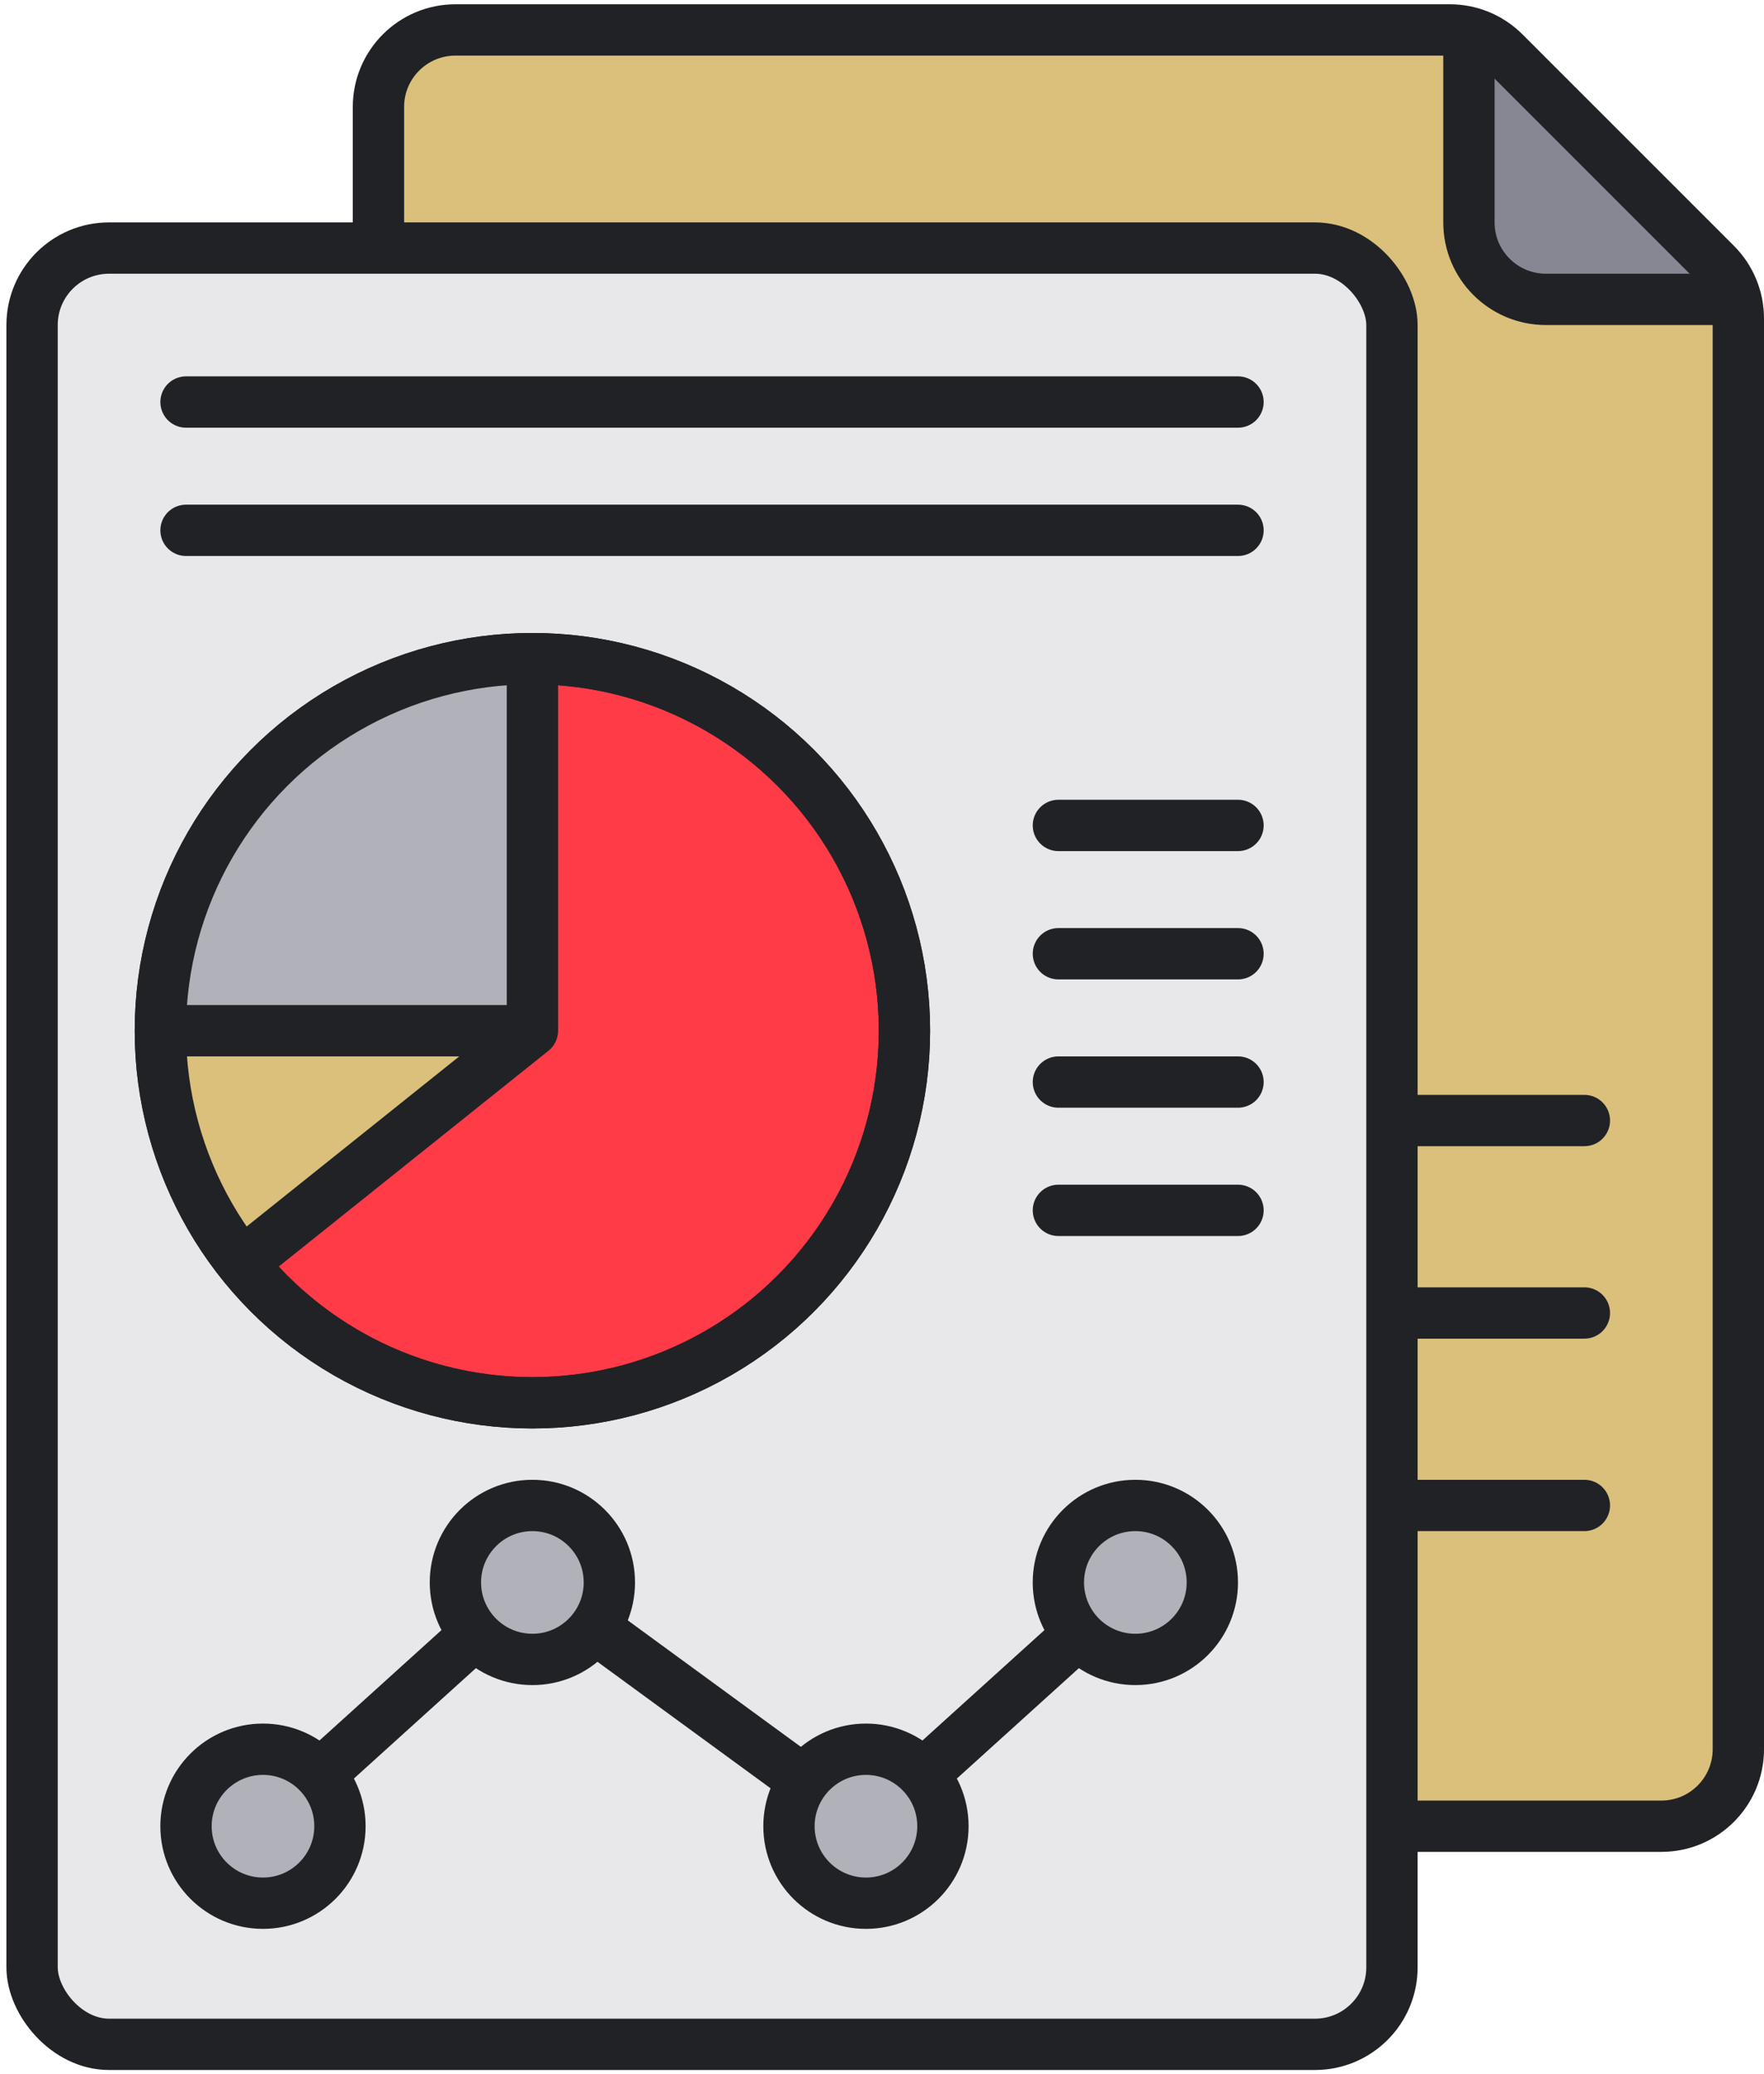 <svg width="165" height="194" viewBox="0 0 165 194" fill="none" xmlns="http://www.w3.org/2000/svg">
<path d="M135.618 2.8H42.6C38.624 2.8 35.4 6.024 35.4 10V163.6C35.4 167.577 38.624 170.8 42.6 170.8H155.4C159.377 170.8 162.6 167.577 162.6 163.6V29.782C162.6 27.873 161.842 26.041 160.492 24.691L140.709 4.909C139.359 3.559 137.528 2.8 135.618 2.8Z" fill="#DAC07B" stroke="#212226" stroke-width="4.8"/>
<path d="M144.6 28L160.44 28L137.4 4.96L137.4 20.8C137.4 24.776 140.624 28 144.6 28Z" fill="#878693"/>
<path d="M163.8 28L144.6 28C140.624 28 137.4 24.776 137.4 20.8L137.4 1.6" stroke="#212226" stroke-width="4.8"/>
<rect x="3" y="23.2" width="127.2" height="168" rx="7.2" fill="#E8E8EA" stroke="#212226" stroke-width="4.8"/>
<path d="M148.199 107.2C149.525 107.2 150.599 106.126 150.599 104.8C150.599 103.475 149.525 102.4 148.199 102.4V107.2ZM130.199 107.2H148.199V102.4H130.199V107.2Z" fill="#212226"/>
<path d="M148.199 125.2C149.525 125.2 150.599 124.126 150.599 122.8C150.599 121.475 149.525 120.4 148.199 120.4V125.2ZM130.199 125.2H148.199V120.4H130.199V125.2Z" fill="#212226"/>
<path d="M148.199 143.2C149.525 143.2 150.599 142.126 150.599 140.8C150.599 139.475 149.525 138.4 148.199 138.4V143.2ZM130.199 143.2H148.199V138.4H130.199V143.2Z" fill="#212226"/>
<line x1="17.4" y1="37.6" x2="115.8" y2="37.6" stroke="#212226" stroke-width="4.8" stroke-linecap="round"/>
<line x1="99" y1="77.2" x2="115.8" y2="77.2" stroke="#212226" stroke-width="4.8" stroke-linecap="round"/>
<line x1="99" y1="89.2" x2="115.8" y2="89.2" stroke="#212226" stroke-width="4.8" stroke-linecap="round"/>
<line x1="99" y1="101.2" x2="115.8" y2="101.2" stroke="#212226" stroke-width="4.8" stroke-linecap="round"/>
<line x1="99" y1="113.2" x2="115.8" y2="113.2" stroke="#212226" stroke-width="4.8" stroke-linecap="round"/>
<line x1="17.4" y1="49.6" x2="115.8" y2="49.6" stroke="#212226" stroke-width="4.8" stroke-linecap="round"/>
<path d="M24.598 170.8L49.798 148L80.998 170.8L106.198 148" stroke="#212226" stroke-width="4.8"/>
<circle cx="24.598" cy="170.8" r="7.2" fill="#B1B1BA" stroke="#212226" stroke-width="4.8"/>
<circle cx="49.798" cy="148" r="7.2" fill="#B1B1BA" stroke="#212226" stroke-width="4.8"/>
<circle cx="80.999" cy="170.8" r="7.2" fill="#B1B1BA" stroke="#212226" stroke-width="4.8"/>
<circle cx="106.198" cy="148" r="7.2" fill="#B1B1BA" stroke="#212226" stroke-width="4.8"/>
<circle cx="49.8" cy="96.4" r="34.8" fill="#FF3B48" stroke="#212226" stroke-width="4.8"/>
<path d="M49.199 96.4H16.199L17.399 108.4L23.399 117.4L49.199 96.4Z" fill="#DAC07B"/>
<path d="M49.2 62.8V96.4H16.2L15 89.2L22.8 74.2L36.6 63.4L49.2 62.8Z" fill="#B1B1BA"/>
<path d="M49.801 61.6V96.4L22.801 118" stroke="#212226" stroke-width="4.8" stroke-linejoin="round"/>
<path d="M49.8 96.4H15" stroke="#212226" stroke-width="4.8"/>
<circle cx="49.8" cy="96.4" r="34.8" stroke="#212226" stroke-width="4.8"/>
</svg>
